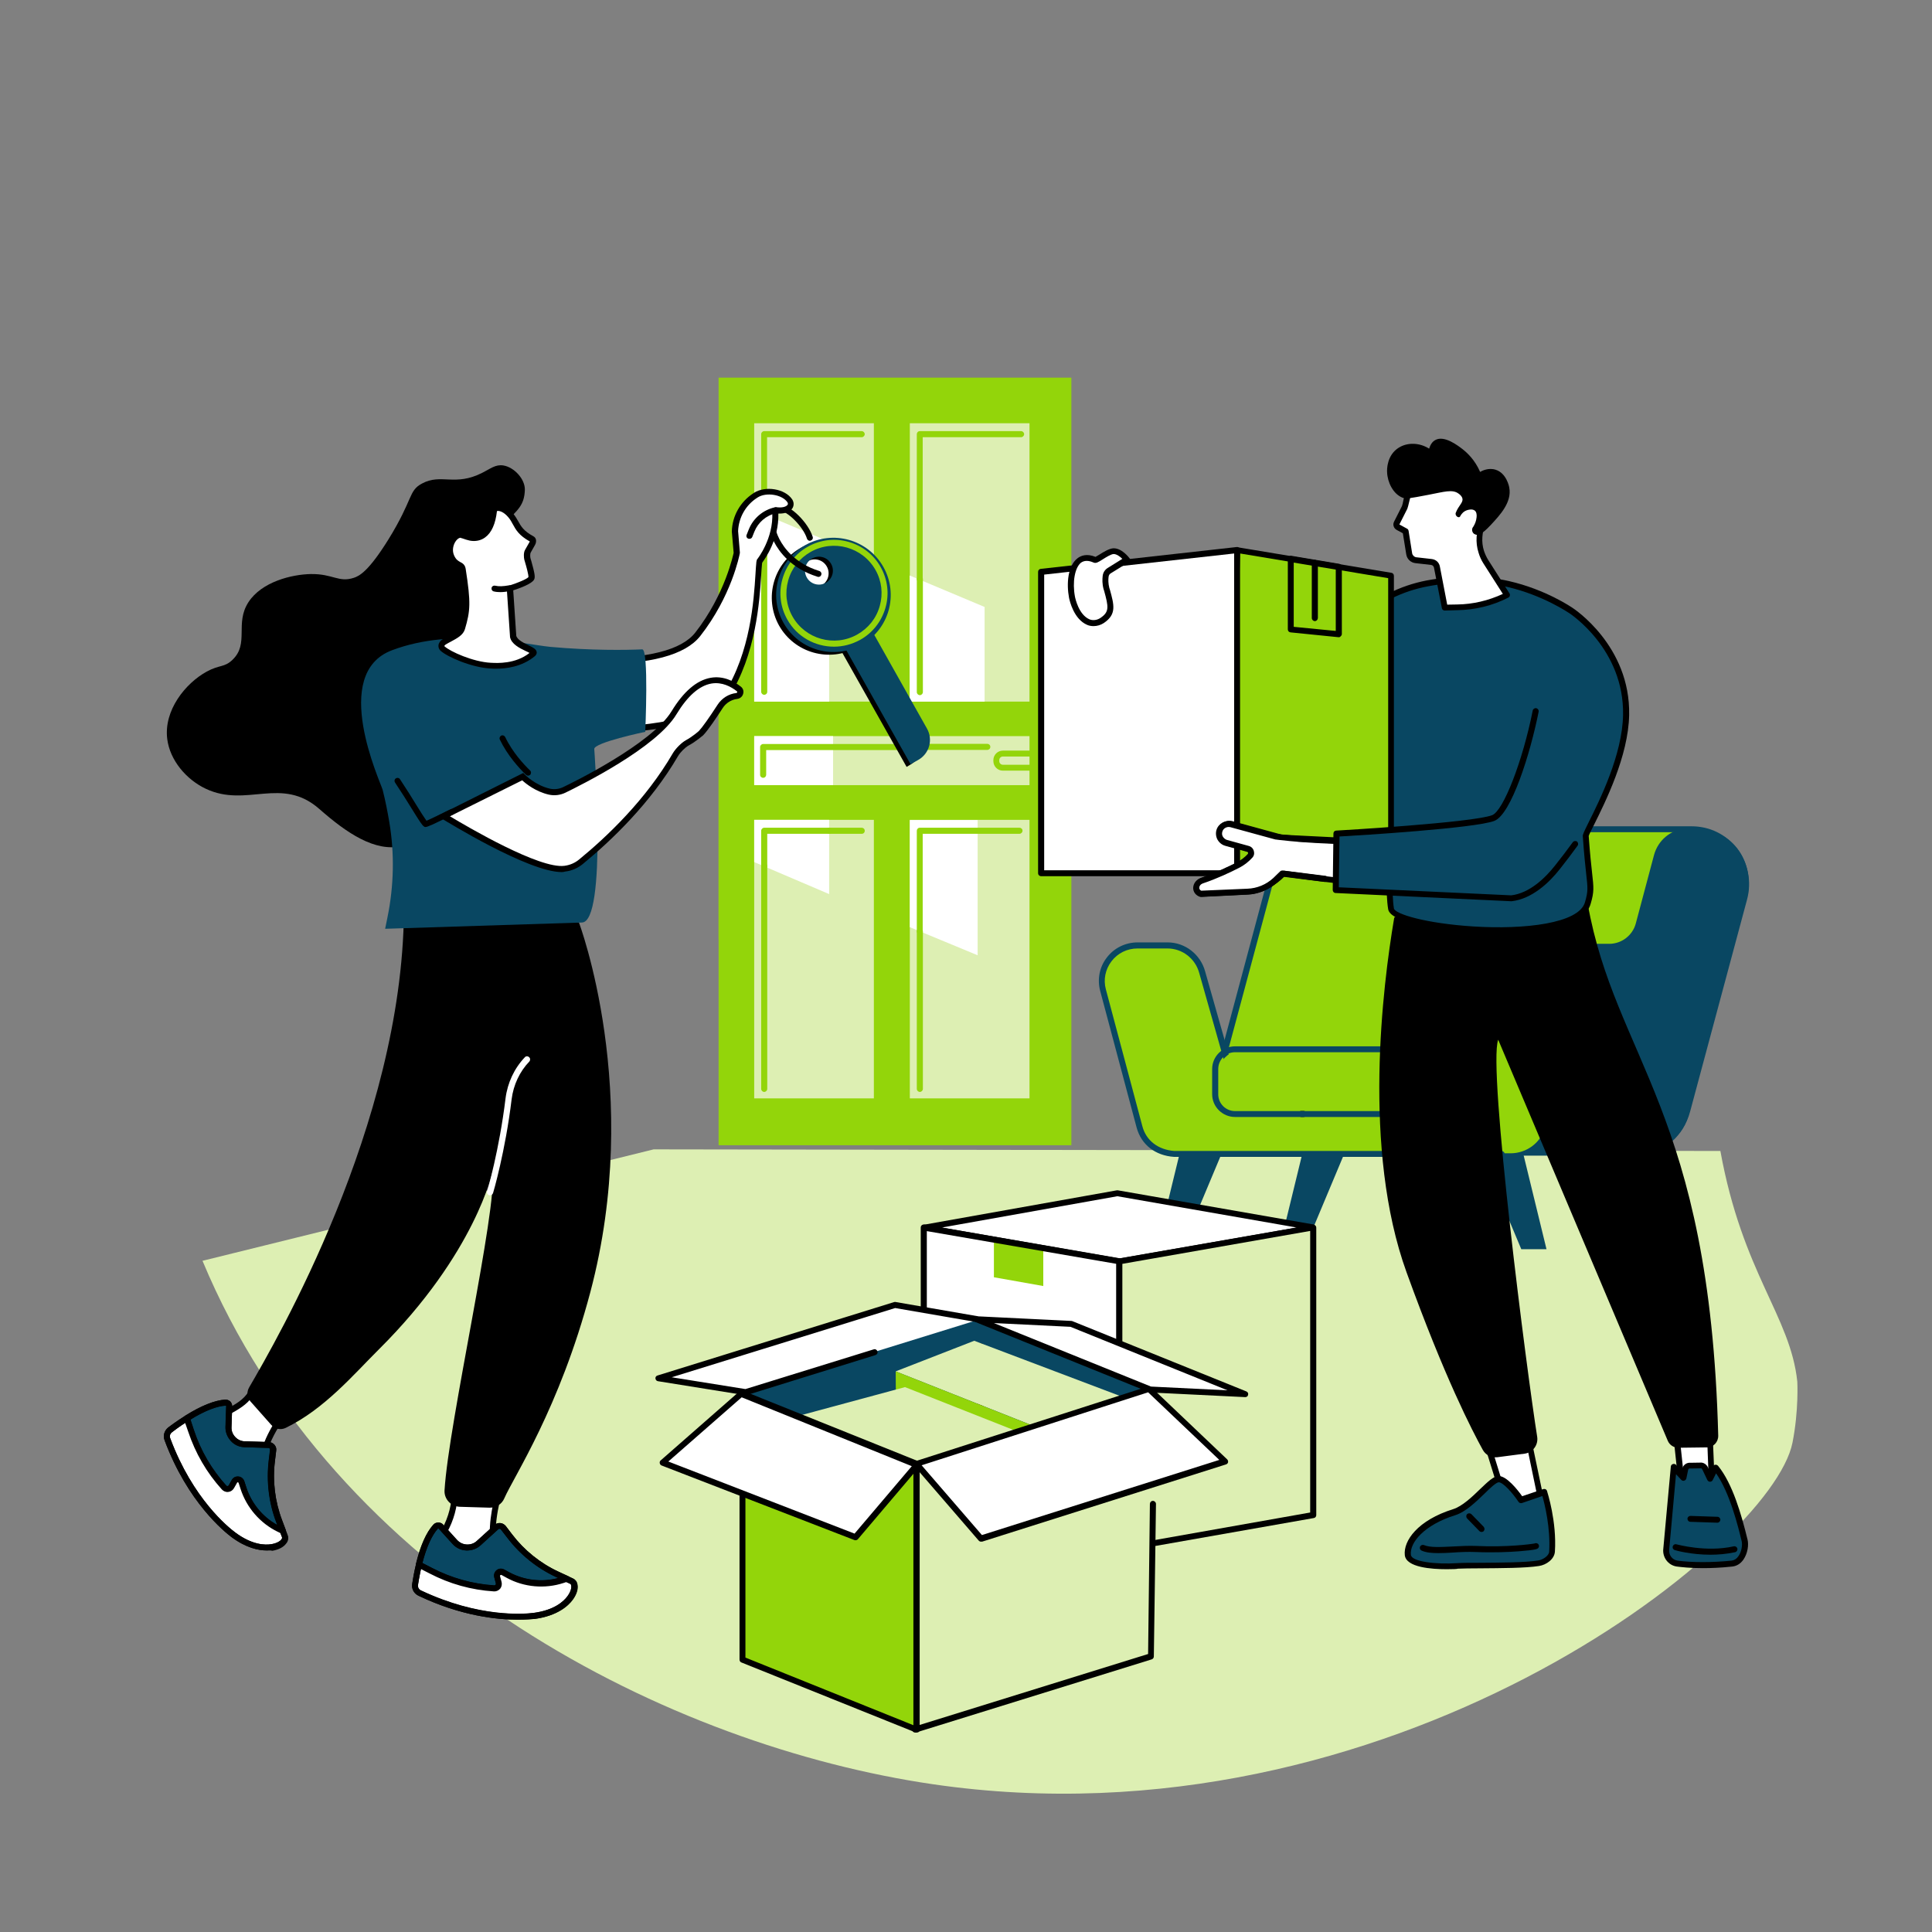 <?xml version="1.0" encoding="utf-8"?>
<!-- Generator: Adobe Illustrator 28.2.0, SVG Export Plug-In . SVG Version: 6.00 Build 0)  -->
<svg version="1.1" id="Layer_1" xmlns="http://www.w3.org/2000/svg" xmlns:xlink="http://www.w3.org/1999/xlink" x="0px" y="0px"
	 viewBox="0 0 1080 1080" style="enable-background:new 0 0 1080 1080;" xml:space="preserve">
<rect x="0" y="0" width="1080" height="1080" fill="#808080" stroke="none"/>
<style type="text/css">
	.st0{fill:#DDEFB3;}
	.st1{fill:#93D50A;}
	.st2{fill:#FFFFFF;}
	.st3{fill:#094762;}
</style>
<path class="st0" d="M113.2,704.8c74.2,178.1,262.5,271.3,408.3,292.6c254.8,37.2,468.8-132.1,480.5-190.9
	c3.6-18.1,2.7-34.2,2.7-34.2c-3.9-36.7-30.6-60.5-43-128.9l-596.3-0.9L113.2,704.8"/>
<path class="st1" d="M598.9,640.2H401.7V211.1h197.2V640.2"/>
<path class="st1" d="M463.5,525.2h-61.8V276.9l61.8,25.9V525.2"/>
<path class="st0" d="M488.5,392.2h-66.9V236.6h66.9V392.2"/>
<path class="st1" d="M427.2,388.4c-0.9,0-1.7-0.8-1.7-1.7V242.7c0-0.9,0.8-1.7,1.7-1.7h54.5c0.9,0,1.7,0.8,1.7,1.7
	c0,0.9-0.8,1.7-1.7,1.7h-52.9v142.4C428.9,387.7,428.1,388.4,427.2,388.4"/>
<path class="st2" d="M463.5,392.2h-41.9v-107l41.9,17.6V392.2"/>
<path class="st1" d="M427.2,388.4c-0.9,0-1.7-0.8-1.7-1.7v-93.7c0-0.9,0.8-1.7,1.7-1.7c0.9,0,1.7,0.8,1.7,1.7v93.7
	C428.9,387.7,428.1,388.4,427.2,388.4"/>
<path class="st0" d="M575.5,392.2h-66.9V236.6h66.9V392.2"/>
<path class="st2" d="M550.4,392.2h-41.9v-70.5l41.9,17.6V392.2"/>
<path class="st1" d="M514.2,325.4c-0.9,0-1.7-0.7-1.7-1.7v-81c0-0.9,0.7-1.7,1.7-1.7h56.6c0.9,0,1.7,0.8,1.7,1.7
	c0,0.9-0.8,1.7-1.7,1.7h-55v79.4C515.9,324.6,515.1,325.4,514.2,325.4"/>
<path class="st1" d="M514.2,388.6c-0.9,0-1.7-0.8-1.7-1.7v-63.2c0-0.9,0.7-1.7,1.7-1.7c0.9,0,1.7,0.8,1.7,1.7v63.2
	C515.9,387.8,515.1,388.6,514.2,388.6"/>
<path class="st0" d="M488.5,614h-66.9V458.3h66.9V614"/>
<path class="st2" d="M463.5,499.8l-41.9-17.9v-23.6h41.9V499.8"/>
<path class="st1" d="M481.7,466.1h-18.2c-0.9,0-1.7-0.8-1.7-1.7c0-0.9,0.7-1.7,1.7-1.7h18.2c0.9,0,1.7,0.7,1.7,1.7
	C483.4,465.4,482.7,466.1,481.7,466.1"/>
<path class="st1" d="M427.2,485.9c-0.9,0-1.7-0.8-1.7-1.7v-19.8c0-0.9,0.8-1.7,1.7-1.7h36.3c0.9,0,1.7,0.7,1.7,1.7
	c0,0.9-0.8,1.7-1.7,1.7h-34.6v18.1C428.9,485.2,428.1,485.9,427.2,485.9"/>
<path class="st1" d="M427.2,610.4c-0.9,0-1.7-0.8-1.7-1.7V484.2c0-0.9,0.8-1.7,1.7-1.7c0.9,0,1.7,0.7,1.7,1.7v124.5
	C428.9,609.6,428.1,610.4,427.2,610.4"/>
<path class="st0" d="M575.5,614h-66.9V458.3h66.9V614"/>
<path class="st2" d="M546.5,534l-37.9-15.7v-59.9h37.9V534"/>
<path class="st1" d="M514.2,522.3c-0.9,0-1.7-0.7-1.7-1.7v-56.2c0-0.9,0.7-1.7,1.7-1.7h55.7c0.9,0,1.7,0.7,1.7,1.7
	c0,0.9-0.8,1.7-1.7,1.7h-54.1v54.5C515.9,521.6,515.1,522.3,514.2,522.3"/>
<path class="st1" d="M514.2,610.4c-0.9,0-1.7-0.8-1.7-1.7v-88.1c0-0.9,0.7-1.7,1.7-1.7c0.9,0,1.7,0.8,1.7,1.7v88.1
	C515.9,609.6,515.1,610.4,514.2,610.4"/>
<path class="st0" d="M575.5,438.9H421.6v-27.4h153.9V438.9"/>
<path class="st1" d="M551.9,419.2h-39.1c-0.9,0-1.7-0.8-1.7-1.7c0-0.9,0.7-1.7,1.7-1.7h39.1c0.9,0,1.7,0.7,1.7,1.7
	C553.6,418.5,552.8,419.2,551.9,419.2"/>
<path class="st2" d="M465.7,438.9h-44.1v-27.4h44.1V438.9"/>
<path class="st1" d="M426.6,434.8c-0.9,0-1.7-0.7-1.7-1.7v-15.5c0-0.9,0.8-1.7,1.7-1.7h79.4c0.9,0,1.7,0.7,1.7,1.7
	c0,0.9-0.8,1.7-1.7,1.7h-77.7v13.8C428.3,434,427.6,434.8,426.6,434.8"/>
<path class="st0" d="M586.9,443.2L586.9,443.2c2,0,3.7-1.6,3.7-3.6v-28.8c0-2-1.6-3.6-3.6-3.6h0c-2,0-3.6,1.6-3.6,3.6v28.8
	C583.3,441.6,584.9,443.2,586.9,443.2"/>
<path class="st1" d="M560.6,422.9c-1.1,0-2,0.9-2,2v0.6c0,1.1,0.9,2,2,2h26.1c1.1,0,2-0.9,2-2v-0.6c0-1.1-0.9-2-2-2H560.6z
	 M586.7,430.8h-26.1c-2.9,0-5.3-2.4-5.3-5.3v-0.6c0-2.9,2.4-5.3,5.3-5.3h26.1c2.9,0,5.3,2.4,5.3,5.3v0.6
	C592,428.4,589.6,430.8,586.7,430.8"/>
<path class="st3" d="M850.4,698.3h14.1l-14.3-58.7h-24.4L850.4,698.3"/>
<path class="st3" d="M918.3,698.3h14.1l-14.3-58.7h-24.4L918.3,698.3"/>
<path class="st3" d="M729.1,698.3h-14.1l14.3-58.7h24.4L729.1,698.3"/>
<path class="st3" d="M660.5,698.3h-14.1l14.3-58.7h24.4L660.5,698.3"/>
<path class="st1" d="M710,643.9h203.2c14.1,0,26.4-9.5,30.1-23.1l31.8-118.4c5.2-19.7-9-39-29.4-39H741.8
	c-14.1,0-26.4,9.5-30.1,23.1L680,604.9C674.7,624.6,689.6,643.9,710,643.9"/>
<path class="st3" d="M913.2,645.6h-13.9c-0.9,0-1.7-0.7-1.7-1.7c0-0.9,0.8-1.7,1.7-1.7h13.9c13.3,0,25-9,28.4-21.8L973.4,502
	c2.4-9.1,0.6-18.4-5-25.7c-5.4-7.1-13.7-11.1-22.8-11.1H741.8c-13.3,0-25,9-28.4,21.8l-31.8,118.4c-2.4,8.8-0.5,18.1,5.1,25.4
	c5.6,7.3,14.1,11.5,23.4,11.5h46.1c0.9,0,1.7,0.8,1.7,1.7c0,0.9-0.7,1.7-1.7,1.7H710c-10.3,0-19.8-4.7-26-12.8
	c-6.2-8.1-8.3-18.4-5.7-28.3l31.7-118.4c3.8-14.3,16.8-24.3,31.7-24.3h203.9c10.1,0,19.3,4.5,25.4,12.4c6.2,8.1,8.3,18.6,5.6,28.6
	l-31.8,118.4C941.1,635.6,928.1,645.6,913.2,645.6"/>
<path class="st3" d="M808.1,620.7l21.7-78.1c2.3-8.8,10.3-15,19.4-15h50.4c6.9,0,13-4.7,14.8-11.3l10.2-38.3
	c2.2-8.2,9.2-14.1,17.5-14.8h4.3c21.5-0.4,33.5,17.2,30.8,35.6L963,551.9c-0.1,0.4-0.2,0.8-0.3,1.2l-19.1,71.3
	c-3.3,11.8-16.4,21.6-27.2,21.6h-89.1C814.3,645.9,804.7,633.4,808.1,620.7"/>
<path class="st1" d="M635.9,528.2h16.7c9.1,0,17,6.3,19.4,15.1l21.1,79.6h114.4l21.2-79.6c2.3-8.8,10.3-15.1,19.4-15.1h16.7
	c13.2,0,22.7,12.3,19.4,25l-20.4,76.7c-2.3,8.8-10.3,14.8-19.4,14.8H656.4c-9.8-0.7-17-6.1-19.4-14.9l-20.4-76.6
	C613.2,540.5,622.8,528.2,635.9,528.2"/>
<path class="st3" d="M839.4,646.7H656.4c0,0-0.1,0-0.1,0c-10.5-0.7-18.3-6.8-20.9-16.3l-20.4-76.5c-1.7-6.5-0.4-13.3,3.7-18.6
	c4.1-5.4,10.4-8.5,17.3-8.5h16.7c9.8,0,18.4,6.7,21,16.3l21.5,75.7h113.2l18.9-75.7c2.6-9.6,11.2-16.3,21-16.3h17.3
	c0.9,0,1.7,0.8,1.7,1.7c0,0.9-0.8,1.7-1.7,1.7h-17.3c-8.3,0-15.6,5.7-17.7,13.8l-19.2,76.9c-0.2,0.7-0.8,1.3-1.6,1.3H693.8
	c-0.7,0-1.4-0.5-1.6-1.2L670.4,544c-2.2-8.2-9.5-13.8-17.8-13.8h-16.7c-5.8,0-11.1,2.6-14.6,7.2c-3.4,4.5-4.6,10.2-3.1,15.7
	l20.4,76.5c2.1,8,8.8,13.1,17.8,13.8h183c0.9,0,1.7,0.7,1.7,1.7C841.1,646,840.4,646.7,839.4,646.7"/>
<path class="st3" d="M708.4,622.7h105.1c10,0,18.1-8.1,18.1-18.1v0c0-10-8.1-18.1-18.1-18.1H708.4c-10,0-18.1,8.1-18.1,18.1v0
	C690.3,614.6,698.4,622.7,708.4,622.7"/>
<path class="st1" d="M697.6,622.9h104.6c10.1,0,18.3-8.2,18.3-18.3v-0.4c0-10.1-8.2-18.3-18.3-18.3H697.6
	c-10.1,0-18.3,8.2-18.3,18.3v0.4C679.3,614.7,687.5,622.9,697.6,622.9"/>
<path d="M728.7,624.4h-1.3c-0.9,0-1.7-0.8-1.7-1.7c0-0.9,0.8-1.7,1.7-1.7h1.3c0.9,0,1.7,0.7,1.7,1.7
	C730.4,623.6,729.7,624.4,728.7,624.4"/>
<path class="st3" d="M690.4,588.2c-5.2,0-9.4,4.2-9.4,9.4v14.1c0,5.2,4.2,9.4,9.4,9.4h119.1c5.2,0,9.4-4.2,9.4-9.4v-14.1
	c0-5.2-4.2-9.4-9.4-9.4H690.4z M809.4,624.4H690.4c-7,0-12.8-5.7-12.8-12.7v-14.1c0-7,5.7-12.7,12.8-12.7h119.1
	c7,0,12.8,5.7,12.8,12.7v14.1C822.2,618.7,816.5,624.4,809.4,624.4"/>
<path class="st3" d="M843.1,326.6c20.6,4.7,35.2,14.9,35.2,14.9s31.6,20.1,30.8,58.4c-0.6,29.7-22.7,65.1-22.6,67.6
	c2,28.4,4.1,27.4,1.2,37.5c-7.1,24.5-108.3,14.4-110.1,3.2c-1.6-10.2-0.2-26.8-2.5-49.7c-2.1-20.3-6.2-45.6-6.2-45.6
	c-32.9,18.8-67,16.3-98.1-5.6c-36.6-25.9-64.4-83.5-64.4-83.5l20.2-11.7c0,0,43.6,50.1,80.2,54c21.8,2.3,40.7-10.4,51.7-20.2
	c11.1-9.9,24.6-16.7,39.2-19.5C810.7,323.8,826.6,322.8,843.1,326.6"/>
<path d="M768.9,411c0.2,0,0.5,0.1,0.7,0.2c0.5,0.2,0.8,0.7,0.9,1.2c0,0.3,4.2,25.7,6.2,45.7c1.3,12.4,1.4,23.1,1.6,31.7
	c0.1,7.5,0.2,13.4,0.9,18c0.5,3.1,17.7,8.4,44.5,10.1c28.6,1.8,58.9-1.7,62.3-13.5c1.8-6.2,1.6-7.8,0.7-15.8
	c-0.5-4.6-1.2-10.9-1.9-21.1c-0.1-1,0.5-2.2,3.3-7.9c6.1-12.2,18.8-37.7,19.2-59.9c0.7-36.9-29.7-56.7-30-56.9
	c-0.2-0.1-14.7-10.1-34.7-14.7c-13.9-3.2-28.9-3.3-44.6-0.3c-14,2.6-27.3,9.2-38.4,19.1c-12,10.7-31,22.9-53,20.6
	c-34.4-3.7-73.8-46.1-80.4-53.5l-17.7,10.2c4.5,8.9,30.5,58.3,63.2,81.5c31,21.9,64.3,23.8,96.3,5.5
	C768.3,411.1,768.6,411,768.9,411z M838,521.7c-4.8,0-9.7-0.2-14.4-0.5c-15.9-1-46.3-5-47.6-12.9c-0.8-4.8-0.9-10.8-1-18.4
	c-0.1-8.5-0.3-19.1-1.6-31.4c-1.7-16.4-4.8-36.4-5.8-43.2c-32.6,17.7-66.4,15.3-97.8-6.9c-36.6-25.8-64.7-83.6-65-84.1
	c-0.4-0.8-0.1-1.7,0.7-2.2l20.2-11.7c0.7-0.4,1.6-0.2,2.1,0.4c0.4,0.5,43.6,49.6,79.2,53.4c20.8,2.2,38.9-9.5,50.4-19.8
	c11.6-10.2,25.4-17.1,40-19.9c16.2-3,31.7-2.9,46,0.3c20.7,4.7,35.2,14.7,35.8,15.1c0.3,0.2,32.3,21,31.5,59.8
	c-0.4,22.9-13.4,48.8-19.6,61.3c-1.4,2.8-2.8,5.5-3,6.3c0.7,10,1.4,16.3,1.9,20.8c0.9,8.1,1.2,10.3-0.8,17.1
	C885.8,517.5,862.5,521.7,838,521.7"/>
<path class="st1" d="M686.6,488.1h91.1V321.8l-86.1-14.3L686.6,488.1"/>
<path d="M688.3,486.5H776V323.2l-82.8-13.8L688.3,486.5z M777.6,489.8h-91.1c-0.5,0-0.9-0.2-1.2-0.5c-0.3-0.3-0.5-0.8-0.5-1.2
	l5-180.6c0-0.5,0.2-0.9,0.6-1.2c0.4-0.3,0.9-0.4,1.3-0.4l86.1,14.3c0.8,0.1,1.4,0.8,1.4,1.7v166.3
	C779.3,489.1,778.6,489.8,777.6,489.8"/>
<path class="st2" d="M582,488.1h109.5V307.5L582,319.7V488.1"/>
<path d="M583.7,486.5h106.2V309.4l-106.2,11.8V486.5z M691.5,489.8H582c-0.9,0-1.7-0.7-1.7-1.7V319.7c0-0.9,0.6-1.6,1.5-1.7
	l109.5-12.2c0.5-0.1,0.9,0.1,1.3,0.4c0.3,0.3,0.6,0.8,0.6,1.2v180.6C693.2,489.1,692.5,489.8,691.5,489.8"/>
<path class="st1" d="M721.5,312.5l26.9,4.5v37.6l-26.9-2.7V312.5"/>
<path d="M723.2,350.4l23.5,2.3v-34.3l-23.5-3.9V350.4z M748.4,356.2c-0.1,0-0.1,0-0.2,0l-26.8-2.7c-0.9-0.1-1.5-0.8-1.5-1.7v-39.4
	c0-0.5,0.2-1,0.6-1.3c0.4-0.3,0.9-0.5,1.4-0.4l26.8,4.5c0.8,0.1,1.4,0.8,1.4,1.6v37.6c0,0.5-0.2,0.9-0.6,1.2
	C749.2,356.1,748.8,356.2,748.4,356.2"/>
<path d="M735,347.2c-0.9,0-1.7-0.8-1.7-1.7v-30.8c0-0.9,0.7-1.7,1.7-1.7c0.9,0,1.7,0.8,1.7,1.7v30.8
	C736.6,346.5,735.9,347.2,735,347.2"/>
<path class="st2" d="M753.4,493c9.2,1-0.8-22.8-0.8-22.8l-36.4-1.9l-27.5-7.6c-2.8-0.8-5.8,0.9-6.6,3.7c-0.8,2.9,0.8,5.9,3.7,6.7
	l12.3,3.4c1.7,0.5,2.3,2.6,1.1,3.9c-1.8,2-4,3.7-6.4,5c-4.4,2.3-12.2,6.1-20.3,8.8c-3.8,1.3-4.5,6.1-0.7,7.4l26.2-1.1
	c6.6-0.3,14.9-5.2,19.3-10.1C717.3,488.4,737.7,491.2,753.4,493"/>
<path d="M687.3,462.2c-1.6,0-3.1,1.1-3.6,2.7c-0.3,1-0.2,2,0.3,2.8c0.5,0.9,1.3,1.5,2.2,1.8l12.3,3.4c1.4,0.4,2.4,1.4,2.8,2.8
	c0.4,1.4,0.1,2.8-0.9,3.8c-2,2.2-4.3,4-6.9,5.4c-5,2.6-12.6,6.2-20.6,8.9c-1.5,0.5-2.1,1.6-2.1,2.5c0,0.7,0.4,1.3,1.1,1.6l25.8-1.1
	c6.2-0.3,14.2-5.1,18.2-9.6c0.4-0.4,0.9-0.6,1.5-0.5c0.2,0,20.5,2.8,36.1,4.6c1,0.1,1.3-0.2,1.4-0.4c1.9-2.5-0.8-12.3-3.5-19.1
	l-35.3-1.8c-0.1,0-0.2,0-0.4-0.1l-27.6-7.6C688,462.2,687.6,462.2,687.3,462.2z M671.8,501.3c-0.2,0-0.4,0-0.5-0.1
	c-2.3-0.8-3.7-2.7-3.7-4.9c0-2.5,1.8-4.8,4.4-5.7c8.2-2.8,16.1-6.7,20.1-8.7c2.2-1.2,4.3-2.7,6-4.6c0.2-0.3,0.2-0.5,0.2-0.7
	c0-0.1-0.2-0.4-0.5-0.5l-12.3-3.4c-1.8-0.5-3.4-1.7-4.3-3.4c-0.9-1.7-1.1-3.6-0.6-5.4c1.1-3.7,4.9-5.8,8.6-4.8l27.4,7.5l36.2,1.8
	c0.6,0,1.2,0.4,1.5,1c1.2,3,7.3,18.3,3.5,23.4c-0.7,0.9-2.1,2-4.5,1.7c-13.8-1.6-31.2-3.9-35.3-4.5c-4.6,4.7-12.8,9.7-19.9,10
	L671.8,501.3C671.9,501.3,671.8,501.3,671.8,501.3"/>
<path class="st3" d="M863.2,344.2c0,0,22.5,9.5,34.3,48.2c6.6,21.4,5.3,51.8-26.9,92.3c-6.5,8.1-15.5,16.2-25.8,17.3l-98.2-4.6
	l0.4-31.6c0,0,76.1-4.4,87.6-8.7c10.1-3.8,24.8-53.7,26.3-78.2L863.2,344.2"/>
<path d="M844.8,503.8C844.8,503.8,844.8,503.8,844.8,503.8l-98.2-4.6c-0.9,0-1.6-0.8-1.6-1.7l0.4-31.6c0-0.9,0.7-1.6,1.6-1.6
	c0.8,0,76-4.4,87.1-8.6c6.3-2.4,17.1-30.3,22.7-58.5c0.2-0.9,1.1-1.5,2-1.3c0.9,0.2,1.5,1.1,1.3,2c-4.6,23.2-15.3,57.4-24.8,61
	c-10.8,4.1-75.3,8.1-86.5,8.7l-0.4,28.4l96.4,4.5c10.2-1.2,19-9.7,24.5-16.7c3.4-4.3,6.8-8.7,9.9-13c0.5-0.7,1.6-0.9,2.3-0.4
	c0.7,0.5,0.9,1.6,0.4,2.3c-3.2,4.4-6.5,8.8-10,13.2c-5.9,7.5-15.5,16.6-26.9,17.9C844.9,503.8,844.9,503.8,844.8,503.8"/>
<path class="st2" d="M599.3,333.9c0.6,3.2,3,11.3,9.1,13.9c2.6,1.1,5.5,0.6,7.8-0.9c6.5-4.4,5-8.8,2.4-17.9
	c-0.7-2.6-0.7-4.7-0.5-6.7c0.1-1.3,0.9-2.5,2-3.2l9.9-6.2c0,0-3.7-4.9-7.5-4.7c-3.4,0.2-9.2,5.3-10.2,4.9
	C601.2,307.9,596.9,321.2,599.3,333.9"/>
<path d="M600.9,333.5c0.2,1,2.1,10.1,8.1,12.7c1.9,0.8,4.3,0.5,6.2-0.8c5-3.4,4.5-6.1,2-15.2l-0.3-0.9c-0.8-3-0.7-5.4-0.5-7.3
	c0.2-1.9,1.2-3.5,2.8-4.5l8.2-5.1c-1.3-1.3-3.2-2.7-4.9-2.7c-1.5,0.1-4.2,1.8-6.1,3c-2.5,1.6-3.7,2.3-5,1.8
	c-2.9-1.3-5.3-1.3-7.2,0.1C600.8,317.5,599.4,325.4,600.9,333.5z M611.3,350c-1.2,0-2.5-0.2-3.6-0.7c-7.4-3.2-9.7-13.2-10.1-15.1
	c-1.5-8-0.7-17.9,4.7-22.1c1.9-1.5,5.2-2.8,10.1-0.8c0.5-0.3,1.5-0.9,2.2-1.3c2.4-1.5,5.3-3.3,7.7-3.5c4.6-0.2,8.5,4.8,9,5.4
	l1.1,1.5l-11.5,7.1c-0.7,0.4-1.1,1.1-1.2,2c-0.2,1.6-0.2,3.6,0.4,6.1l0.3,0.9c2.4,8.7,3.9,13.9-3.4,18.8
	C615.3,349.4,613.3,350,611.3,350"/>
<path class="st2" d="M854.3,803.7l7.2,34.5l-18.7,5.3L832.3,810L854.3,803.7"/>
<path d="M834.4,811.1l9.4,30.4l15.7-4.5l-6.5-31.3L834.4,811.1z M842.7,845.3c-0.7,0-1.4-0.5-1.6-1.2l-10.4-33.6
	c-0.1-0.4-0.1-0.9,0.1-1.3c0.2-0.4,0.6-0.7,1-0.8l21.9-6.2c0.4-0.1,0.9-0.1,1.3,0.2c0.4,0.2,0.7,0.6,0.8,1.1l7.2,34.5
	c0.2,0.9-0.3,1.7-1.2,1.9l-18.7,5.3C843,845.3,842.9,845.3,842.7,845.3"/>
<path class="st3" d="M867.6,867.4c-0.2,3.3-4.3,6-7.5,6.5c-11.4,1.7-38.1,1-45.3,1.5c-9.4,0.7-27.1-0.1-27.8-6.1
	c-0.8-7.4,7.1-18.1,25.9-24c9.8-3,20.1-18.1,24.7-18.4c4.6-0.3,12.7,11.6,12.7,11.6l13-4.5C863.3,834.1,868.7,850.5,867.6,867.4"/>
<path d="M837.8,828.6C837.8,828.6,837.8,828.6,837.8,828.6c-1.5,0.1-5,3.4-8,6.4c-4.7,4.5-10.5,10.2-16.3,12
	c-17.3,5.4-25.6,15.3-24.8,22.2c0.4,3.8,14,5.4,26,4.6c2.6-0.2,7.5-0.2,13.2-0.2c10.4-0.1,24.7-0.1,32-1.3c2.7-0.4,6-2.7,6.1-4.9
	c0.8-13.3-2.5-26.6-3.8-31.1l-11.4,3.9c-0.7,0.2-1.5,0-1.9-0.6C845.3,834.2,840.1,828.6,837.8,828.6z M808.7,877.2
	c-8.5,0-22.6-1-23.4-7.8c-0.9-8.1,7.2-19.6,27.1-25.8c5-1.6,10.6-6.9,15-11.2c4.3-4.1,7.4-7.1,10.1-7.3c4.6-0.3,11,7.9,13.4,11.3
	l11.8-4c0.4-0.1,0.9-0.1,1.3,0.1c0.4,0.2,0.7,0.6,0.8,1c0.2,0.7,5.5,17,4.4,33.9c-0.3,4.2-4.8,7.4-8.9,8c-7.6,1.2-21.4,1.2-32.5,1.3
	c-5.6,0-10.5,0.1-12.9,0.2C814.6,877.1,812.1,877.2,808.7,877.2"/>
<path d="M804,868.2c-3.7,0-6.9-0.3-9.3-1.4c-0.9-0.4-1.2-1.3-0.9-2.2c0.4-0.8,1.3-1.2,2.2-0.9c3.4,1.5,9.5,1.1,16,0.8
	c4.3-0.2,8.8-0.5,13.3-0.3c17,0.8,30.7-1,32.6-1.4c0.8-0.4,1.8-0.1,2.2,0.7c0.3,0.5,0.3,1.2-0.1,1.7c-0.4,0.6-0.7,1.2-11.1,2
	c-5.4,0.4-13.9,0.8-23.8,0.4c-4.3-0.2-8.7,0-13,0.3C809.2,868.1,806.5,868.2,804,868.2"/>
<path d="M828.2,856.4c-0.4,0-0.9-0.2-1.2-0.5l-6.9-7.1c-0.6-0.7-0.6-1.7,0-2.4c0.7-0.6,1.7-0.6,2.4,0l6.9,7.1c0.6,0.7,0.6,1.7,0,2.4
	C829.1,856.2,828.6,856.4,828.2,856.4"/>
<path class="st2" d="M955.9,802.1l1,24.1l-16.7,4.1l-3-28L955.9,802.1"/>
<path d="M939,803.9l2.6,24.3l13.5-3.3l-0.8-21.1L939,803.9z M940.1,831.9c-0.3,0-0.7-0.1-1-0.3c-0.4-0.3-0.7-0.7-0.7-1.2l-3-28
	c0-0.5,0.1-0.9,0.4-1.3c0.3-0.3,0.8-0.6,1.2-0.6l18.7-0.2c0,0,0,0,0,0c0.9,0,1.6,0.7,1.7,1.6l1,24.1c0,0.8-0.5,1.5-1.3,1.7
	l-16.7,4.1C940.4,831.9,940.2,831.9,940.1,831.9"/>
<path class="st3" d="M937.5,874c6.7,1,17.6,1.4,30.6,0c5.8-0.6,8.1-8.7,7.1-12.9c-2.8-11.6-7.8-30.4-16.2-40.7l-3.1,6.3l-2.9-6.1
	c-0.4-0.7-1.1-1.2-1.9-1.3l-6.3,0.1c-1.3-0.2-2.5,0.7-2.8,2l-1,4.8l-5.4-6.2l-4.2,45.9C930.9,869.9,933.6,873.5,937.5,874"/>
<path d="M936.9,824.1l-3.8,42c-0.4,3.1,1.7,5.9,4.7,6.3c8,1.1,19.3,1.1,30.2,0c1.5-0.2,2.8-1,3.8-2.5c1.8-2.5,2.3-6.3,1.8-8.4
	c-2-8.3-6.6-26.9-14.3-37.9l-1.9,3.8c-0.3,0.6-0.9,0.9-1.5,0.9c0,0,0,0,0,0c-0.6,0-1.2-0.4-1.5-1l-2.9-6.1c-0.1-0.1-0.3-0.3-0.5-0.4
	l-6.1,0.1c-0.1,0-0.2,0-0.2,0c-0.5-0.1-0.9,0.2-1,0.7l-1,4.8c-0.1,0.6-0.6,1.1-1.2,1.3c-0.6,0.2-1.3,0-1.7-0.5L936.9,824.1z
	 M951.8,876.6c-7.1,0-12.1-0.6-14.5-0.9c-4.8-0.7-8.1-5.2-7.5-10l4.2-45.9c0.1-0.7,0.5-1.2,1.2-1.4c0.6-0.2,1.3,0,1.8,0.5l3.1,3.7
	l0.3-1.5c0.4-2.1,2.4-3.6,4.5-3.4l6.2-0.1c0.1,0,0.2,0,0.2,0c1.3,0.2,2.5,1,3.2,2.2l1.5,3.1l1.6-3.2c0.2-0.5,0.7-0.9,1.3-0.9
	c0.6-0.1,1.1,0.2,1.5,0.6c8.1,9.9,13.1,27.3,16.5,41.3c0.7,2.9,0.1,7.6-2.3,11.1c-1.6,2.3-3.7,3.6-6.2,3.9
	C962,876.4,956.5,876.6,951.8,876.6"/>
<path d="M956.2,869.1c-10.9,0-19.5-2.4-20-2.6c-0.9-0.3-1.4-1.2-1.1-2.1c0.3-0.9,1.2-1.4,2.1-1.1c0.2,0,16.5,4.6,32,1.1
	c0.9-0.2,1.8,0.4,2,1.3c0.2,0.9-0.4,1.8-1.3,2C965.2,868.7,960.5,869.1,956.2,869.1"/>
<path d="M960,851.2C960,851.2,960,851.2,960,851.2l-15.1-0.5c-0.9,0-1.6-0.8-1.6-1.7c0-0.9,0.8-1.6,1.7-1.6l15.1,0.5
	c0.9,0,1.6,0.8,1.6,1.7C961.6,850.5,960.9,851.2,960,851.2"/>
<path d="M779.3,513.5c-6.3,37.3-17.9,129.1,7,197.8c21.4,59.1,36.7,88.5,42.6,99.2c1.6,2.9,4.8,4.5,8.1,4.1l15.3-2
	c4.5-0.6,7.7-4.8,7-9.4c-5.6-35.1-27.7-206.2-21.8-222l94.8,224.2c1,2.4,3.4,3.9,5.9,3.9l16-0.2c3.6,0,6.4-3,6.3-6.6
	c-4.7-181.5-57.6-210.7-73-297.5c0-0.2-5.1,5.9-5.3,6c-15.5,9-23.2,8.3-47,9.6c-25.7,1.4-49.6-8.4-55.2-8.1
	C779.6,512.5,779.4,513,779.3,513.5"/>
<path class="st2" d="M807.6,339.6l-4.4-22.6c-0.3-1.5-1.6-2.7-3.1-2.8l-8.8-1c-1.9-0.2-3.4-1.7-3.7-3.5l-2-12.6c0,0,0,0,0-0.1
	l-4.2-2.3c-0.8-0.5-1.2-1.5-0.7-2.3l4.4-8.7c0.9-1.7,2-11.2,3.9-11.1c0,0,31.7-11.1,41,2.1c2.5,3.5,2.7,8.1,1.1,12.1l-2.1,5.1
	c-2.2,5.2-2.7,11.2-1,16.6c0.6,1.9,1.5,3.8,2.5,5.6l11.9,18.7c-8.7,4.4-18.2,6.7-27.9,6.9L807.6,339.6"/>
<path d="M789.6,274.1c-0.6,1-1.4,4.5-1.8,6.2c-0.5,2.1-0.8,3.3-1.1,4.1l-4.4,8.7c0,0,0,0.1,0,0.1l4.2,2.3c0.5,0.2,0.8,0.7,0.9,1.2
	l2,12.6c0.2,1.1,1.1,2,2.2,2.2l8.8,1c2.3,0.3,4.1,1.9,4.5,4.2l4.1,21.3l5.6-0.1c8.8-0.1,17.5-2.2,25.5-5.9l-10.9-17.1
	c-1.2-1.9-2.1-3.9-2.7-6c-1.8-5.6-1.4-11.9,1.1-17.7l2.1-5.1c1.5-3.6,1.2-7.6-0.9-10.5C820.2,263.5,789.9,274,789.6,274.1
	C789.6,274.1,789.6,274.1,789.6,274.1z M807.6,341.3c-0.8,0-1.5-0.6-1.6-1.4l-4.4-22.6c-0.2-0.8-0.8-1.4-1.6-1.5l-8.8-1
	c-2.6-0.3-4.7-2.3-5.1-4.9l-1.9-11.8l-3.5-1.9c-1.6-0.9-2.3-2.9-1.4-4.6l4.4-8.7c0.2-0.4,0.6-2.1,0.8-3.3c1.1-4.7,1.9-8.5,4.2-8.8
	c3.2-1.1,33.1-10.8,42.7,2.8c2.7,3.9,3.2,9.1,1.2,13.7l-2.1,5.1c-2.1,5.1-2.5,10.6-1,15.4c0.6,1.8,1.4,3.6,2.4,5.2l11.9,18.7
	c0.3,0.4,0.3,0.9,0.2,1.3c-0.1,0.5-0.4,0.8-0.9,1.1c-8.8,4.5-18.7,6.9-28.6,7L807.6,341.3C807.7,341.3,807.7,341.3,807.6,341.3"/>
<path d="M813.8,286.6c1.6-4.1,4.2-5.6,3.7-7.9c-0.3-1.4-1.5-2.3-2.2-2.8c-3.4-2.5-7.9-1-16.8,0.7c-11.1,2.1-12.4,2.4-14.5,1.6
	c-5.3-2.1-8.4-8.7-8.6-14.2c-0.1-1.5-0.2-9.6,6.6-13.8c4.9-3,11.5-2.8,16.9,0.6c0.5-1.6,1.4-3.8,3.6-4.9c5-2.6,12.5,3.2,15.1,5.2
	c2.4,1.9,6.8,5.8,9.8,12.7c1-0.6,4.7-2.5,8.7-1.2c6,1.9,7.5,9.3,7.6,10c1.5,8.2-5.2,15.3-10.2,20.7c-2.8,3-4.2,4.1-5.9,5.2
	c-1,0.6-2.2,0.7-3.2,0.1c0,0,0,0-0.1,0c-1.3-0.7-1.8-2.5-1-3.8l0.3-0.4c1-1.6,1.6-3.3,1.8-5.1c0.2-1.5,0-3-0.9-3.8
	c-1.5-1.3-4.1-0.4-4.4-0.3c-1.9,0.6-3.1,2-3.8,3.3C815.7,290.1,813.1,288.4,813.8,286.6"/>
<path class="st2" d="M725.8,468.8l-7.7-0.4l-9.1-1.9l-20.9-5.7c-2.8-0.8-5.8,0.9-6.6,3.7c-0.8,2.9,0.8,5.9,3.7,6.7l12.3,3.4
	c1.7,0.5,2.3,2.6,1.1,3.9c-1.8,2-4,3.7-6.4,5c-4.4,2.3-12.2,6.1-20.3,8.8c-3.8,1.3-4.5,6.1-0.7,7.4l26.2-1.1
	c5.2-0.2,10.1-2.1,14.1-5.2C721.1,485.9,725.8,468.8,725.8,468.8"/>
<path d="M671.2,501.4c-0.2,0-0.4,0-0.5-0.1c-2.3-0.8-3.7-2.7-3.7-4.9c0-2.5,1.8-4.8,4.4-5.7c8.2-2.8,16.1-6.7,20.1-8.7
	c2.2-1.2,4.3-2.7,6-4.6c0.2-0.3,0.2-0.5,0.2-0.7c0-0.1-0.2-0.4-0.5-0.5l-12.3-3.4c-1.8-0.5-3.3-1.7-4.3-3.4
	c-0.9-1.7-1.1-3.6-0.6-5.4c1.1-3.7,5-5.8,8.6-4.8l25.1,6.9c1.1,0.2,11.8,1.6,31.8,2.3c0.9,0,1.6,0.8,1.6,1.7c0,0.9-0.8,1.6-1.7,1.6
	c-21.2-0.8-32.1-2.4-32.2-2.4c-0.1,0-0.1,0-0.2,0l-25.2-6.9c-1.9-0.5-4,0.6-4.5,2.5c-0.3,1-0.2,2,0.3,2.8s1.3,1.5,2.2,1.8l12.3,3.4
	c1.4,0.4,2.4,1.4,2.8,2.8c0.4,1.4,0.1,2.8-0.9,3.8c-2,2.2-4.3,4-6.9,5.4c-5,2.6-12.6,6.2-20.6,8.9c-1.5,0.5-2.1,1.6-2.1,2.5
	c0,0.7,0.4,1.3,1.1,1.6l25.8-1.1c5.4-0.2,10.5-2.3,14.5-6l3.8-3.7c0.4-0.4,0.9-0.5,1.4-0.5l23.9,3c0.9,0.1,1.6,1,1.4,1.9
	c-0.1,0.9-0.9,1.6-1.9,1.5l-23.1-2.9l-3.2,3.1c-4.6,4.2-10.5,6.6-16.7,6.9L671.2,501.4C671.3,501.4,671.2,501.4,671.2,501.4"/>
<path class="st2" d="M516.9,686.2l108.9,19l107.7-18.8c0.2,0,0.2-0.4,0-0.4l-108.9-19L516.9,686.2"/>
<path d="M526.5,686.2l99.3,17.3l99.1-17.3l-100.3-17.5L526.5,686.2z M625.8,706.9c-0.1,0-0.2,0-0.3,0l-108.9-19
	c-0.8-0.1-1.4-0.8-1.4-1.6c0-0.8,0.6-1.5,1.4-1.7l107.7-19.2c0.2,0,0.4,0,0.6,0l108.9,19c0.9,0.2,1.6,0.9,1.6,1.8
	c0,0.9-0.7,1.7-1.6,1.8L626,706.9C626,706.9,625.9,706.9,625.8,706.9"/>
<path class="st2" d="M625.7,866.1v-161l-109.3-18.9v160.6L625.7,866.1"/>
<path class="st1" d="M583.2,718.9v-20.8l-27.6-4.8V714L583.2,718.9"/>
<path d="M518.1,845.4l106,18.7V706.5l-106-18.3V845.4z M625.7,867.8c-0.1,0-0.2,0-0.3,0l-109.3-19.3c-0.8-0.1-1.4-0.8-1.4-1.6V686.2
	c0-0.5,0.2-1,0.6-1.3c0.4-0.3,0.9-0.5,1.4-0.4L626,703.4c0.8,0.1,1.4,0.8,1.4,1.6v161c0,0.5-0.2,1-0.6,1.3
	C626.5,867.6,626.1,867.8,625.7,867.8"/>
<path class="st0" d="M625.7,866.1v-161l108.4-18.9v160.7L625.7,866.1"/>
<path d="M627.4,706.5v157.6l105-18.6V688.1L627.4,706.5z M625.7,867.8c-0.4,0-0.8-0.1-1.1-0.4c-0.4-0.3-0.6-0.8-0.6-1.3v-161
	c0-0.8,0.6-1.5,1.4-1.6l108.4-18.9c0.5-0.1,1,0,1.4,0.4c0.4,0.3,0.6,0.8,0.6,1.3v160.7c0,0.8-0.6,1.5-1.4,1.6L626,867.7
	C625.9,867.8,625.8,867.8,625.7,867.8"/>
<path class="st2" d="M278.5,836.4c0,0-6.4,22.5-0.3,33.3l1.7,4.4l-37.1-9.6l2.7-3.7c4.7-6.6,7.7-14.1,8.6-21.9L278.5,836.4"/>
<path d="M245.5,863.5l31.6,8.2l-0.5-1.3c-5.2-9.2-1.9-25.9-0.4-32.1l-20.8,2.1c-1.1,7.6-4.1,14.9-8.7,21.3L245.5,863.5z
	 M282.5,876.5l-42.6-11l4.1-5.7c4.5-6.4,7.4-13.7,8.3-21.1l0.2-1.3l28.2-2.9l-0.7,2.4c-0.1,0.2-6.2,22-0.5,32l0.1,0.2L282.5,876.5"
	/>
<path class="st3" d="M234.5,874.8l6.3,3.3c11,5.7,23,9.1,35.4,9.9c1.7,0.1,3.1-1.5,2.6-3.2l-0.9-3.4c-0.5-1.8,1.5-3.4,3.1-2.5
	l3.1,1.7c9.3,5,20.3,5.9,30.3,2.6l1.9-0.6l0.2-0.1l-5.2-2.4c-10.5-4.9-19.6-12.3-26.6-21.5l-3.5-4.6c-0.9-1.2-2.8-1.4-3.9-0.4
	l-9.8,8.9c-3.8,3.5-9.8,3.2-13.3-0.6l-7.8-8.6c-0.8-0.9-2.2-0.9-3,0c-4.5,5-7.5,13.6-9.3,21.1L234.5,874.8"/>
<path d="M236.1,873.7l5.5,2.8c10.8,5.6,22.5,8.9,34.7,9.7c0.4,0,0.6-0.2,0.7-0.3c0.1-0.1,0.3-0.4,0.2-0.8l-0.9-3.4
	c-0.4-1.5,0.1-3,1.3-4c1.2-1,2.8-1.1,4.2-0.4l3.1,1.7c8.3,4.4,18.1,5.5,27.1,3.1l-1.3-0.6c-10.7-5-20.1-12.6-27.2-22L280,855
	c-0.2-0.3-0.5-0.4-0.7-0.4c-0.2,0-0.5,0-0.8,0.3l-9.8,8.9c-2.2,2-5,3-8,2.9c-3-0.1-5.7-1.4-7.7-3.6l-7.8-8.6
	c-0.1-0.1-0.1-0.1-0.2-0.1c-0.1,0-0.2,0-0.3,0.1C241.4,858.3,238.4,864.9,236.1,873.7z M276.4,889.6c-0.1,0-0.2,0-0.3,0
	c-12.7-0.8-24.8-4.2-36.1-10.1l-6.3-3.3c-0.2-0.1-0.3-0.2-0.4-0.3c-0.6-0.4-1-1.1-0.8-1.8c2.5-10.1,5.7-17.4,9.7-21.8
	c0.7-0.8,1.7-1.2,2.8-1.2c0,0,0,0,0,0c1,0,2,0.4,2.7,1.2l7.8,8.6c1.4,1.5,3.3,2.4,5.4,2.5c2.1,0.1,4.1-0.6,5.6-2l9.8-8.9
	c0.9-0.8,2.1-1.2,3.3-1.1c1.2,0.1,2.3,0.7,3.1,1.7l3.5,4.6c6.8,8.9,15.8,16.2,26,20.9l5.2,2.4c0.5,0.2,0.9,0.8,1,1.4
	s-0.2,1.2-0.7,1.5l-0.2,0.1c-0.1,0.1-0.3,0.2-0.4,0.2l-1.9,0.6c-10.4,3.4-22,2.4-31.6-2.8l-3.1-1.7c-0.2-0.1-0.4,0-0.6,0.1
	c-0.1,0.1-0.2,0.3-0.2,0.5l0.9,3.4c0.3,1.3,0,2.7-0.8,3.7C278.8,889.1,277.6,889.6,276.4,889.6"/>
<path class="st2" d="M234.5,874.8l6.3,3.3c11,5.7,23,9.1,35.4,9.9c1.7,0.1,3.1-1.5,2.6-3.2l-0.9-3.4c-0.5-1.8,1.5-3.4,3.1-2.5
	l3.1,1.7c9.3,5,20.3,5.9,30.3,2.6l1.9-0.6l0.2-0.1l2.9,1.4c0.8,0.4,1.3,1.1,1.4,1.9l0.1,0.4c0.8,4.7-5.4,14.8-22.6,17.1
	c-10.6,1.4-35.2,0.9-63.9-12.7c-1.8-0.9-2.9-2.8-2.6-4.8c0.4-2.7,1.1-6.8,2.2-11.3L234.5,874.8"/>
<path d="M235.3,877.1c-0.8,3.6-1.3,6.8-1.7,9c-0.2,1.2,0.5,2.5,1.6,3c32.7,15.5,58.1,13.2,62.9,12.6c11.7-1.5,17-6.5,19.1-9.4
	c1.8-2.5,2.3-4.6,2.1-5.8l-0.1-0.4c0-0.3-0.2-0.5-0.5-0.7l-2.2-1l-1.5,0.5c-10.4,3.4-22,2.4-31.6-2.8l-3.1-1.7
	c-0.2-0.1-0.4,0-0.6,0.1c-0.1,0.1-0.2,0.3-0.2,0.5l0.9,3.4c0.3,1.3,0,2.7-0.8,3.7c-0.9,1-2.2,1.6-3.5,1.5
	c-12.7-0.8-24.8-4.2-36.1-10.1L235.3,877.1z M289.4,905.4c-11.4,0-31.6-2-55.5-13.4c-2.5-1.2-3.9-3.8-3.5-6.5
	c0.4-2.7,1.1-6.8,2.2-11.4l2,0.5l0.7-1.3l6.3,3.3c10.8,5.6,22.5,8.9,34.7,9.7c0.4,0,0.6-0.2,0.7-0.3c0.1-0.1,0.3-0.4,0.2-0.8
	l-0.9-3.4c-0.4-1.5,0.1-3,1.3-4c1.2-1,2.8-1.1,4.2-0.4l3.1,1.7c8.9,4.7,19.5,5.7,29,2.5l1.7-0.5l0.8-0.5l3.8,1.8
	c1.3,0.6,2.2,1.8,2.4,3.2l0.1,0.4c0.4,2.4-0.6,5.5-2.7,8.3c-2.4,3.3-8.5,9-21.3,10.7C297.2,905.1,294,905.4,289.4,905.4"/>
<path d="M245.1,854.4c-0.1,0-0.2,0-0.3,0.1c-7,7.7-10.1,24.6-11.1,31.5c-0.2,1.2,0.5,2.5,1.6,3c32.7,15.5,58.1,13.2,62.9,12.6
	c11.7-1.5,17-6.5,19.1-9.4c1.8-2.5,2.3-4.6,2.1-5.8l-0.1-0.4c0-0.3-0.2-0.5-0.5-0.7l-8.1-3.8c-10.7-5-20.1-12.6-27.2-22L280,855
	c-0.2-0.3-0.5-0.4-0.7-0.4c-0.2,0-0.5,0-0.8,0.3l-9.8,8.9c-2.2,2-5,3-8,2.9c-3-0.1-5.7-1.4-7.7-3.6l-7.8-8.6
	C245.2,854.4,245.2,854.4,245.1,854.4z M289.4,905.4c-11.4,0-31.6-2-55.5-13.4c-2.5-1.2-3.9-3.8-3.5-6.5c1.1-7.2,4.3-24.8,11.9-33.2
	c0.7-0.8,1.7-1.2,2.8-1.2c0,0,0,0,0,0c1,0,2,0.4,2.7,1.2l7.8,8.6c1.4,1.5,3.3,2.4,5.4,2.5c2.1,0.1,4.1-0.6,5.6-2l9.8-8.9
	c0.9-0.8,2.1-1.2,3.3-1.1c1.2,0.1,2.3,0.7,3.1,1.7l3.5,4.6c6.8,8.9,15.8,16.2,26,20.9l8.1,3.8c1.3,0.6,2.2,1.8,2.4,3.2l0.1,0.4
	c0.4,2.4-0.6,5.5-2.7,8.3c-2.4,3.3-8.5,9-21.3,10.7C297.2,905.1,294,905.4,289.4,905.4"/>
<path class="st2" d="M161.8,786.3c0,0-15,18.1-14.5,30.5l-0.5,4.8L127.6,811l-9.2-17.6l4.2-1.5c6.7-4.2,13.8-6.5,17.9-13.3
	L161.8,786.3"/>
<path d="M128.9,809.8l16.5,9l0.2-2.1c-0.3-10.6,9.6-24.6,13.4-29.6l-17.9-6.4c-3.3,4.7-7.9,7.2-12.7,9.9c-1.6,0.9-3.3,1.8-4.9,2.8
	l-0.3,0.2l-2.4,0.8L128.9,809.8z M148.2,824.1l-21.8-11.9l-10.3-19.7l5.8-2.1c1.7-1,3.3-1.9,4.9-2.8c4.8-2.6,9.4-5.1,12.2-9.8
	l0.7-1.2l24.8,8.9l-1.5,1.8c-0.1,0.2-14.6,17.8-14.1,29.3l0,0.1L148.2,824.1"/>
<path class="st3" d="M104.5,793.2l2.2,6.7c3.9,11.7,10.2,22.5,18.5,31.7c1.2,1.3,3.2,1.1,4.1-0.5l1.7-3c0.9-1.7,3.4-1.4,4,0.4
	l1.1,3.4c3.2,10,10.4,18.3,19.9,23l1.8,0.9l0.2,0l-2-5.3c-4.1-10.8-5.5-22.4-4.1-33.9l0.7-5.8c0.2-1.6-1-2.9-2.6-3l-13.3-0.4
	c-5.2-0.2-9.3-4.5-9.1-9.7l0.4-11.6c0-1.2-1-2.1-2.2-2.1c-6.8,0.5-14.9,4.6-21.4,8.7L104.5,793.2"/>
<path d="M132.9,825.3c0.1,0,0.3,0,0.4,0c1.6,0.2,2.8,1.2,3.3,2.7l1.1,3.4c2.9,8.9,9.1,16.5,17.3,21l-0.5-1.4
	c-4.2-11-5.6-23-4.2-34.7l0.7-5.8c0-0.4-0.1-0.6-0.2-0.8c-0.1-0.1-0.3-0.3-0.7-0.3l-13.3-0.4c-3-0.1-5.7-1.3-7.7-3.5
	c-2-2.2-3.1-5-3-7.9l0.4-11.6c0,0,0-0.1-0.1-0.2c0,0-0.2-0.1-0.3-0.1c-5.1,0.3-11.8,3-19.6,7.8l1.9,5.8c3.8,11.6,9.9,22,18.1,31.1
	c0.3,0.3,0.6,0.3,0.7,0.3c0.2,0,0.5-0.1,0.7-0.4l1.7-3C130.3,826,131.5,825.3,132.9,825.3z M158,857.4c-0.1,0-0.2,0-0.3,0l-0.2,0
	c-0.2,0-0.3-0.1-0.4-0.1l-1.8-0.9c-9.9-4.8-17.4-13.5-20.8-23.9l-1.1-3.4c-0.1-0.3-0.3-0.3-0.4-0.4c-0.2,0-0.4,0-0.5,0.3l-1.7,3
	c-0.7,1.2-1.9,2-3.2,2.1c-1.3,0.2-2.7-0.4-3.6-1.4c-8.5-9.4-14.8-20.3-18.8-32.3l-2.2-6.7c-0.1-0.2-0.1-0.3-0.1-0.5
	c-0.2-0.7,0.1-1.5,0.7-1.9c8.8-5.5,16.3-8.5,22.2-8.9c1-0.1,2.1,0.3,2.9,1c0.7,0.7,1.1,1.7,1.1,2.8l-0.4,11.6
	c-0.1,2.1,0.7,4,2.1,5.5c1.4,1.5,3.3,2.4,5.4,2.4l13.3,0.4c1.2,0,2.4,0.6,3.2,1.5c0.8,0.9,1.2,2.1,1,3.3l-0.7,5.8
	c-1.4,11.1,0,22.6,4,33.1l2,5.3c0.2,0.6,0.1,1.2-0.3,1.7C159,857.2,158.5,857.4,158,857.4"/>
<path class="st2" d="M104.5,793.2l2.2,6.7c3.9,11.7,10.2,22.5,18.5,31.7c1.2,1.3,3.2,1.1,4.1-0.5l1.7-3c0.9-1.7,3.4-1.4,4,0.4
	l1.1,3.4c3.2,10,10.4,18.3,19.9,23l1.8,0.9l0.2,0l1.1,3c0.3,0.8,0.2,1.7-0.3,2.4l-0.2,0.4c-2.7,3.9-14.2,6.9-28.2-3.4
	c-8.6-6.4-25.9-23.8-36.9-53.5c-0.7-1.9-0.1-4,1.5-5.2c2.2-1.7,5.5-4.1,9.4-6.6L104.5,793.2"/>
<path d="M103.5,795.4c-3.1,2-5.7,3.9-7.4,5.3c-1,0.8-1.4,2.1-0.9,3.3c12.6,33.9,32.5,49.8,36.4,52.7c9.4,7,16.7,7.1,20.2,6.5
	c3-0.5,4.9-1.7,5.6-2.7l0.2-0.4c0.2-0.2,0.2-0.5,0.1-0.8l-0.9-2.3l-1.5-0.7c-9.9-4.8-17.4-13.5-20.8-23.9l-1.1-3.4
	c-0.1-0.3-0.3-0.3-0.4-0.4c-0.2,0-0.4,0-0.5,0.3l-1.7,3c-0.7,1.2-1.9,2-3.2,2.1c-1.3,0.2-2.7-0.4-3.6-1.4
	c-8.5-9.4-14.8-20.3-18.8-32.3L103.5,795.4z M149,866.7c-4.5,0-11.4-1.4-19.5-7.4c-4-3-24.6-19.5-37.5-54.2c-1-2.6-0.1-5.4,2-7.1
	c2.2-1.7,5.6-4.1,9.6-6.6l1.1,1.8l1.4-0.5l2.2,6.7c3.8,11.6,9.9,22,18.1,31.1c0.3,0.3,0.6,0.3,0.7,0.3c0.2,0,0.5-0.1,0.7-0.4l1.7-3
	c0.8-1.4,2.2-2.1,3.8-1.9c1.6,0.2,2.8,1.2,3.3,2.7l1.1,3.4c3.1,9.6,10,17.6,19.1,22l1.6,0.8l0.9,0.2l1.5,3.9
	c0.5,1.3,0.3,2.8-0.5,3.9l-0.3,0.4c-1.4,2-4.2,3.5-7.8,4.1C151.3,866.6,150.2,866.7,149,866.7"/>
<path d="M126,785.8C126,785.8,126,785.8,126,785.8c-10.4,0.7-24.4,10.7-30,14.9c-1,0.8-1.4,2.1-0.9,3.3
	c12.6,33.9,32.5,49.8,36.4,52.7c9.4,7,16.7,7.1,20.2,6.5c3-0.5,4.9-1.7,5.6-2.7l0.2-0.4c0.2-0.2,0.2-0.5,0.1-0.8l-3.2-8.3
	c-4.2-11-5.6-23-4.2-34.7l0.7-5.8c0-0.4-0.1-0.6-0.2-0.8c-0.1-0.1-0.3-0.3-0.7-0.3l-13.3-0.4c-3-0.1-5.7-1.3-7.7-3.5
	c-2-2.2-3.1-5-3-7.9l0.4-11.6c0,0,0-0.1-0.1-0.2C126.3,785.8,126.2,785.8,126,785.8z M149,866.7c-4.5,0-11.4-1.4-19.5-7.4
	c-4-3-24.6-19.5-37.5-54.2c-1-2.6-0.1-5.4,2-7.1c5.8-4.4,20.5-14.8,31.8-15.6c1-0.1,2.1,0.3,2.9,1c0.7,0.7,1.1,1.7,1.1,2.8
	l-0.4,11.6c-0.1,2.1,0.7,4,2.1,5.5c1.4,1.5,3.3,2.4,5.4,2.4l13.3,0.4c1.2,0,2.4,0.6,3.2,1.5c0.8,0.9,1.2,2.1,1,3.3l-0.7,5.8
	c-1.4,11.1,0,22.6,4,33.1l3.1,8.3c0.5,1.3,0.3,2.8-0.5,3.9l-0.3,0.4c-1.4,2-4.2,3.5-7.8,4.1C151.3,866.6,150.2,866.7,149,866.7"/>
<path d="M225.8,509.8l97.8,5.8c0,0,36,95,6.4,206.7c-17.2,64.9-42.9,103.3-48.1,115.3c-1.4,3.3-4.7,5.3-8.3,5.2l-16.6-0.5
	c-4.9-0.2-8.8-4.3-8.5-9.2c2.3-37.9,29.5-156.8,26.9-178.5c0,0-9.4,45.8-63.6,99.7c-14.1,14-30.3,33.3-52.1,43.9
	c-2.7,1.3-6,0.7-8-1.6L140,783.4c-1.9-2.1-2.2-5.2-0.8-7.7C154.6,749.2,224.7,628.7,225.8,509.8"/>
<path class="st2" d="M273.9,668.2c-0.2,0-0.3,0-0.5-0.1c-0.9-0.3-1.4-1.2-1.1-2.1c0.1-0.2,6.8-23.1,10.3-52
	c1.1-8.7,4.9-16.8,10.8-23c0.6-0.7,1.7-0.7,2.4,0c0.7,0.6,0.7,1.7,0.1,2.4c-5.4,5.6-8.9,13.1-9.9,21.1
	c-3.5,29.1-10.3,52.3-10.4,52.5C275.3,667.7,274.6,668.2,273.9,668.2"/>
<path d="M256.5,452.1c-3.6,3.8-19.3,17.8-31.6,20.8c-15.2,3.7-31.3-7.4-46.3-20.6c-21.2-18.7-40.6-0.5-63.6-11.4
	c-11-5.2-20-16-21.5-27.7c-2.1-16.1,10.2-31.3,22.1-37.8c7.2-3.9,9.8-2.2,14.3-6.5c9.6-9.1,1.2-20.3,9-32.3
	c7.4-11.4,24.2-15.5,34.8-15.7c12.4-0.2,15.6,4.9,24.1,2.1c3-1,8.1-3.4,19.3-21.4c14.1-22.8,11.1-27.2,18.8-31.3
	c10.7-5.8,18.4,1.8,33.7-6c4.6-2.3,7.4-4.8,11.8-4.1c6.1,1,12.2,7.7,12,13.7c-0.3,8.1-3.4,11-11.6,18.7
	c-11.9,11.2-18.1,26.7-17.2,54.5C265.9,398.8,275.3,432.3,256.5,452.1"/>
<path d="M506.8,428.7l1.7-1c7.6-4.3,10.3-13.9,6.1-21.5l-41.3-73.3l-15.6,8.7L506.8,428.7"/>
<path d="M448.6,324.3c-2.1-3.7-0.8-8.5,3-10.6c3.7-2.1,8.5-0.8,10.6,3c2.1,3.7,0.8,8.5-3,10.6C455.4,329.4,450.7,328.1,448.6,324.3z
	 M435.5,349.7c8.7,15.4,28.2,20.8,43.6,12.2c15.4-8.6,20.9-28.1,12.2-43.5c-8.7-15.4-28.2-20.8-43.6-12.2
	C432.4,314.8,426.9,334.3,435.5,349.7"/>
<path class="st3" d="M509,427.2l4.3-2.4c6.2-3.5,8.4-11.3,4.9-17.5l-42.7-75.9l-15.6,8.7L509,427.2"/>
<path class="st3" d="M451,322.8c-2.1-3.7-0.8-8.5,3-10.6c3.8-2.1,8.5-0.8,10.6,3c2.1,3.7,0.8,8.5-3,10.6
	C457.9,327.9,453.1,326.6,451,322.8z M438,348.2c8.7,15.4,28.2,20.8,43.6,12.2c15.4-8.6,20.9-28.1,12.2-43.5
	c-8.7-15.4-28.2-20.8-43.6-12.2C434.8,313.3,429.3,332.8,438,348.2"/>
<path class="st1" d="M443,344.6c7.2,12.7,23.4,17.3,36.2,10.1c6.2-3.5,10.7-9.1,12.6-16c1.9-6.8,1.1-13.9-2.4-20.1
	c-7.2-12.7-23.4-17.3-36.2-10.1c-6.2,3.5-10.7,9.1-12.6,16C438.7,331.3,439.5,338.4,443,344.6z M466.2,361.5
	c-10.5,0-20.7-5.5-26.1-15.2c-3.9-6.9-4.9-15-2.7-22.7c2.2-7.7,7.2-14.1,14.2-18c14.4-8.1,32.7-2.9,40.7,11.4
	c3.9,6.9,4.9,15,2.7,22.7c-2.2,7.7-7.2,14.1-14.2,18C476.2,360.2,471.2,361.5,466.2,361.5"/>
<path d="M457.5,322.5c-0.2,0-0.3,0-0.5-0.1c-14.8-4.6-21.6-14.2-24.3-19.5c-3-5.9-4.2-12.3-2.8-16.4c0.9-2.9,2.9-4.4,5.6-4.4
	c0,0,0,0,0,0c6.6,0,16.5,10.5,18.8,18c0.3,0.9-0.2,1.8-1.1,2.1c-0.9,0.3-1.8-0.2-2.1-1.1c-2.1-6.7-11-15.6-15.6-15.7c0,0,0,0,0,0
	c-0.8,0-1.8,0.3-2.4,2.1c-0.9,2.7-0.4,8,2.6,13.9c2.5,4.8,8.7,13.6,22.3,17.8c0.9,0.3,1.4,1.2,1.1,2.1
	C458.9,322.1,458.2,322.5,457.5,322.5"/>
<path class="st2" d="M424.7,313.6c0,0,9.6-11.8,8.8-27.3c0.2-0.3-0.5-1.2,1-1.1c6.4,0.5,8.8-2.7,7.1-5.3c-3.6-5.3-13.6-6.6-19-3.1
	l-0.3,0.2c-6.9,4.4-11.1,11.9-11.3,20.1l1,11.8l-0.1,0.4c0,0-4.3,23.1-21.8,45.3c-7.8,9.9-26.4,15.2-57.5,14.9
	c-13.7,15.5,2.7,38.7,2.7,38.7s58.4,0.4,70.9-19.2c18.2-28.5,17.2-64.5,18.5-74.4L424.7,313.6"/>
<path d="M333.2,371.2c-10.5,12.8,0.3,31.4,2.8,35.3c7.3-0.1,57.5-1.1,68.6-18.4c15-23.5,16.8-52.8,17.7-66.9
	c0.2-2.9,0.3-5.2,0.5-6.8l0-0.2l0.3-1.3l0.2-0.3c0.1-0.1,9.2-11.6,8.4-26.2l0-0.6l0.1-0.1c0-0.4,0.1-1,0.6-1.5
	c0.8-0.8,1.8-0.7,2.2-0.6c3.2,0.3,5.1-0.5,5.7-1.5c0.1-0.1,0.3-0.6-0.1-1.3c-3-4.4-11.9-5.8-16.7-2.7l-0.3,0.2
	c-6.4,4.1-10.3,11.1-10.6,18.6l1,12l-0.1,0.7c-0.2,0.9-4.6,23.7-22.1,46C383,366.2,363.4,371.4,333.2,371.2z M335.5,409.9
	c-0.2,0-0.3,0-0.4,0l-0.9,0l-0.5-0.7c-0.7-1-17-24.5-2.6-40.7l0.5-0.6l0.8,0c29.6,0.3,48.5-4.5,56.2-14.2
	c17-21.7,21.4-44.4,21.5-44.6l0-0.2l-1-11.7l0-0.1c0.2-8.7,4.8-16.7,12.1-21.4l0.3-0.2c6.4-4.1,17.3-2.3,21.3,3.6
	c1,1.5,1.1,3.3,0.3,4.8c-1.3,2.2-4.1,3.3-8,3.2c0.4,14.4-7.5,25.4-9,27.4l-0.1,0.5c-0.2,1.6-0.3,3.8-0.5,6.5
	c-0.9,14.4-2.8,44.3-18.2,68.5C394.9,409.3,341.1,409.9,335.5,409.9"/>
<path d="M418.9,301.2c-0.2,0-0.4,0-0.6-0.1c-0.9-0.3-1.3-1.3-0.9-2.2l1.2-3c2.5-6.2,7.9-10.8,14.5-12.3c0.9-0.2,1.8,0.4,2,1.3
	c0.2,0.9-0.4,1.8-1.3,2c-5.5,1.2-10,5.1-12.1,10.3l-1.2,3C420.2,300.9,419.6,301.2,418.9,301.2"/>
<path class="st3" d="M219.1,363.5c34.7-13.1,74-3.3,88.5-1.9c23.2,2.1,42.2,1.8,51.4,1.4c3.8-0.2,1.7,46.1,1.7,46.1
	s-28.7,6-28.5,9.6c0,0,7.3,97.1-7,97l-109.9,3.5l1.3-6.4c3.6-17.6,4-35.7,1-53.4c-1-5.9-2.2-12-3.7-17.9
	C212.6,436.9,184.4,376.6,219.1,363.5"/>
<path class="st2" d="M376.9,398.4c-10.7,17.6-51.2,38.2-61.5,43.2c-2.6,1.2-5.5,1.6-8.2,0.9c-8.9-2-15-8.4-15-8.4l-44.1,22.1
	c0,0,50.8,31.7,67.7,29.5c3.4-0.4,6.6-1.8,9.2-4c9.8-8,35.3-30,52.7-59.7c1.4-2.3,4.3-5.4,6.7-6.7c3.9-2.2,7.7-5.4,7.7-5.4
	c2.6-2.7,7.5-10,10.7-14.9c2.1-3.2,5.5-5.4,9.3-5.8c2-0.2,2.7-2.8,1.1-4C406.6,380,392.2,373.3,376.9,398.4"/>
<path d="M251.5,456.3c10.5,6.3,50.1,29.5,64,27.7c3.1-0.4,5.9-1.6,8.3-3.6c15.5-12.7,37.2-33.3,52.3-59.3c1.6-2.7,4.8-5.9,7.3-7.3
	c3.5-1.9,6.9-4.8,7.3-5.2c1.9-2,5.6-7.2,10.4-14.6c2.4-3.7,6.2-6.1,10.5-6.6c0.3,0,0.5-0.3,0.5-0.4c0-0.1,0.1-0.4-0.2-0.6
	c-3.2-2.5-8.2-5.3-14.2-4.3c-6.8,1.2-13.3,6.9-19.5,17.1C367,418,324.5,439,316.1,443.1c-2.9,1.4-6.2,1.8-9.3,1.1
	c-7.4-1.7-12.8-6.1-14.9-8L251.5,456.3z M314,487.5c-18.7,0-64.8-28.6-66.9-29.8l-2.5-1.6l47.9-24l0.9,0.9c0.1,0.1,5.8,6,14.1,7.9
	c2.4,0.5,4.9,0.2,7.1-0.8c5.1-2.4,49.7-24.2,60.8-42.5c6.7-11,14-17.3,21.8-18.7c7.2-1.3,13.2,2,16.9,4.9c1.3,1,1.8,2.6,1.3,4.1
	c-0.4,1.5-1.7,2.6-3.3,2.8c-3.3,0.4-6.3,2.3-8.1,5.1c-3.5,5.4-8.2,12.4-10.9,15.2l-0.1,0.1c-0.2,0.1-3.9,3.4-8,5.6
	c-2,1.1-4.8,3.9-6,6c-15.4,26.4-37.4,47.3-53.1,60.2c-2.9,2.4-6.3,3.9-10,4.3C315.3,487.4,314.7,487.5,314,487.5"/>
<path d="M295.2,433.6c-0.4,0-0.8-0.2-1.2-0.5c-3.6-3.5-10.3-10.7-14.6-19.7c-0.4-0.8,0-1.8,0.8-2.2c0.8-0.4,1.8,0,2.2,0.8
	c4.1,8.6,10.5,15.4,13.9,18.7c0.7,0.6,0.7,1.7,0.1,2.4C296.1,433.4,295.6,433.6,295.2,433.6"/>
<path d="M237.8,462.3c-0.4,0-0.6-0.1-0.8-0.3c-1.1-0.7-2.6-3.1-7-10.2c-2.5-4.1-5.7-9.1-9.2-14.4c-0.5-0.8-0.3-1.8,0.5-2.3
	c0.8-0.5,1.8-0.3,2.3,0.5c3.5,5.3,6.7,10.4,9.2,14.5c2.2,3.6,4.5,7.2,5.6,8.7c2.2-0.9,8.1-3.8,13.4-6.4c0.8-0.4,1.8-0.1,2.2,0.7
	c0.4,0.8,0.1,1.8-0.7,2.2C241.9,461,239,462.3,237.8,462.3"/>
<path class="st2" d="M258,298.9c1.1,0.2,2.6,1,4.8,1.4c1,0.2,11.4,2.7,13.3-15.1c0.2-2.1,5-2.7,9.3,2.7c3.8,4.7,3.3,8.5,11.8,13.2
	c0.8,0.4,0.7,1.7,0.2,2.5l-2.5,4.5c-0.6,0.9-0.5,3.1-0.2,4.1c0.8,3.1,2.9,9.7,2.1,10.9c-1.4,2.4-11.9,5.6-11.9,5.6l1.8,26.8
	c1.2,5.7,13.8,7.6,11.1,9.9c-8.6,7.4-20.1,6.7-23.5,6.6c-10.3-0.5-23.5-6.5-26.9-9.6c-1-1-0.7-2.7,1.1-3.8c4.5-2.6,8.8-4.2,9.8-7.5
	c3-10,3.3-14.3,0.4-33.1c-0.5-3.2-3.9-1.5-6.3-7C249.8,305.4,254.1,298.3,258,298.9"/>
<path d="M257.5,300.6c-0.8,0-1.7,0.6-2.5,1.6c-1.5,1.9-2.5,5.2-1.2,8.2c1.1,2.5,2.3,3.1,3.5,3.8c1.2,0.6,2.6,1.4,3,3.7
	c3,19.2,2.6,23.6-0.4,33.8c-1,3.3-4.2,5-7.9,7c-0.9,0.5-1.8,0.9-2.7,1.5c-0.7,0.4-0.9,0.8-0.9,1c0,0,0,0.1,0.1,0.1
	c3.1,2.9,15.9,8.7,25.9,9.2l0.2,0c3.4,0.2,13.6,0.7,21.4-5.5c-0.6-0.4-1.5-0.8-2.2-1.1c-3.3-1.6-7.9-3.8-8.7-7.8c0-0.1,0-0.2,0-0.2
	l-1.8-26.8c-0.1-0.8,0.4-1.5,1.2-1.7c5-1.6,10-3.7,10.9-4.8c0.1-1.3-1.2-6-1.8-8c-0.2-0.6-0.3-1.2-0.5-1.7c-0.3-1.2-0.5-4,0.4-5.5
	l2.5-4.4c0.1-0.1,0.1-0.3,0.2-0.3c-6.1-3.4-7.8-6.5-9.5-9.6c-0.7-1.3-1.4-2.6-2.5-3.9c-2.6-3.1-4.8-3.5-5.5-3.6
	c-0.5,0-0.8,0.1-0.9,0.1c-0.8,7.1-3,12.1-6.6,14.7c-2.4,1.8-5.5,2.4-8.6,1.8c-1.4-0.3-2.5-0.7-3.4-1c-0.6-0.2-1.1-0.4-1.4-0.4
	C257.6,300.6,257.5,300.6,257.5,300.6z M277.5,373.8c-1.3,0-2.3,0-3.1-0.1l-0.2,0c-10.3-0.5-24.1-6.4-28-10c-0.8-0.8-1.2-1.8-1.1-3
	c0.2-1.4,1.1-2.6,2.5-3.5c0.9-0.5,1.9-1,2.8-1.5c3-1.6,5.7-3.1,6.3-5c2.9-9.8,3.3-13.6,0.3-32.3c-0.1-0.6-0.2-0.7-1.3-1.3
	c-1.3-0.7-3.4-1.8-4.9-5.3c-1.9-4.2-0.6-8.9,1.6-11.6c1.7-2.2,3.8-3.2,5.9-2.8c0.6,0.1,1.3,0.3,2,0.6c0.8,0.3,1.7,0.6,2.9,0.8
	c2.3,0.5,4.4,0.1,6.1-1.2c2.8-2,4.6-6.3,5.2-12.4c0.1-1.3,1.1-2.4,2.5-2.8c2.2-0.7,6.2,0.1,9.8,4.6c1.3,1.6,2.1,3,2.9,4.4
	c1.6,2.9,3,5.4,8.5,8.4c0.7,0.4,1.2,1,1.4,1.8c0.2,1,0,2.1-0.5,3l-2.5,4.4c-0.2,0.4-0.3,2-0.1,2.9c0.1,0.5,0.3,1,0.5,1.7
	c1.8,6.5,2.4,9.1,1.5,10.5c-1.4,2.3-7.8,4.7-11.6,5.9l1.7,25.4c0.6,2.3,4.2,4,6.8,5.3c2.7,1.3,4.4,2.2,4.6,3.8
	c0.1,0.5,0,1.4-0.9,2.2C291.7,372.9,282.7,373.8,277.5,373.8"/>
<path class="st2" d="M276.4,329c2.3,0.6,4.7,0.5,8.5-0.2L276.4,329"/>
<path d="M279.7,331c-1.3,0-2.5-0.1-3.7-0.4c-0.9-0.2-1.4-1.1-1.2-2c0.2-0.9,1.1-1.4,2-1.2c2.1,0.5,4.3,0.4,7.8-0.2
	c0.9-0.2,1.8,0.4,1.9,1.3c0.2,0.9-0.4,1.8-1.3,1.9C283,330.8,281.2,331,279.7,331"/>
<path class="st3" d="M642.9,925.6l-94.6-38.5l0.5-148.8l94.1,38.7V925.6"/>
<path class="st3" d="M416.2,926.5l132.1-41.7l0.9-148.3l-133,41.4V926.5"/>
<path d="M547.8,808.8C547.8,808.8,547.8,808.8,547.8,808.8c-0.9,0-1.7-0.8-1.7-1.7l0.4-54.5c0-0.9,0.8-1.7,1.7-1.7c0,0,0,0,0,0
	c0.9,0,1.7,0.8,1.7,1.7l-0.4,54.5C549.4,808.1,548.7,808.8,547.8,808.8"/>
<path class="st2" d="M696.1,779.4l-53-2.6l-97.3-39.3l53,2.6L696.1,779.4"/>
<path d="M643.4,775.1l42.8,2.1l-87.8-35.5l-42.8-2.1L643.4,775.1z M696.1,781C696.1,781,696,781,696.1,781l-53.1-2.6
	c-0.2,0-0.4,0-0.5-0.1l-97.3-39.3c-0.8-0.3-1.2-1.1-1-1.9c0.2-0.8,0.9-1.4,1.7-1.3l53,2.6c0.2,0,0.4,0.1,0.5,0.1l97.3,39.3
	c0.8,0.3,1.2,1.1,1,1.9C697.6,780.5,696.9,781,696.1,781"/>
<path class="st2" d="M546.4,737.9l-130.1,40.3l-47.2-7.8l132.1-41l45.1,7.5C546.9,737.1,546.9,737.8,546.4,737.9"/>
<path d="M416.7,779.9c-0.1,0-0.2,0-0.3,0l-48.6-7.8c-0.8-0.1-1.3-0.8-1.4-1.5c-0.1-0.8,0.4-1.5,1.2-1.7l132.1-41
	c0.3-0.1,0.5-0.1,0.8-0.1l45.6,7.9c0.9,0.2,1.5,1,1.4,1.9c-0.2,0.9-1,1.5-1.9,1.4l-45.2-7.8l-124.9,38.7l41.2,6.6l71.7-22.2
	c0.9-0.3,1.8,0.2,2.1,1.1c0.3,0.9-0.2,1.8-1.1,2.1l-72.1,22.4C417.1,779.9,416.9,779.9,416.7,779.9"/>
<path class="st0" d="M500.7,766.6l43.9-17.1l86.4,32.7l-43.9,18.6L500.7,766.6"/>
<path class="st1" d="M500.7,766.6l0.7,106.2l77.4,8.2l8.2-80.2L500.7,766.6"/>
<path class="st0" d="M442.6,792.5l63.3-17.1l75.2,29.7L494,829.7L442.6,792.5"/>
<path class="st0" d="M511.6,966.9L643.4,926l0.9-147.7l-131.8,40.9L511.6,966.9"/>
<path d="M511.6,968.5c-0.4,0-0.7-0.1-1-0.3c-0.4-0.3-0.7-0.8-0.7-1.4l0.9-147.7c0-0.7,0.5-1.4,1.2-1.6l59.6-18.5
	c0.9-0.3,1.8,0.2,2.1,1.1c0.3,0.9-0.2,1.8-1.1,2.1l-58.5,18.1l-0.8,144.2l128.5-39.9l1-83.9c0-0.9,0.7-1.7,1.7-1.7
	c0.9,0,1.7,0.8,1.7,1.7L645,926c0,0.7-0.5,1.4-1.2,1.6l-131.8,40.9C511.9,968.5,511.7,968.5,511.6,968.5"/>
<path class="st1" d="M512.3,966.9l-97.3-39.1V779.2l97.3,39.1V966.9"/>
<path d="M416.7,926.6l93.9,37.8v-145l-93.9-37.8V926.6z M512.3,968.5c-0.2,0-0.4,0-0.6-0.1l-97.3-39.1c-0.6-0.2-1-0.9-1-1.6V779.2
	c0-0.6,0.3-1.1,0.7-1.4c0.5-0.3,1-0.4,1.6-0.2l97.3,39.1c0.6,0.3,1.1,0.9,1.1,1.6v148.6c0,0.6-0.3,1.1-0.7,1.4
	C513,968.4,512.6,968.5,512.3,968.5"/>
<path class="st2" d="M642.3,776.5l42.5,40.4l-136.4,43.2l-36.1-41.8L642.3,776.5"/>
<path d="M515.2,819.1l33.7,39l132.7-42l-39.8-37.8L515.2,819.1z M548.4,861.8c-0.5,0-0.9-0.2-1.3-0.6l-36.1-41.8
	c-0.4-0.4-0.5-1-0.3-1.5c0.2-0.5,0.6-1,1.1-1.1l130-41.8c0.6-0.2,1.2,0,1.7,0.4l42.5,40.4c0.4,0.4,0.6,1,0.5,1.6
	c-0.1,0.6-0.6,1-1.1,1.2l-136.4,43.2C548.7,861.7,548.6,861.8,548.4,861.8"/>
<path class="st2" d="M512.5,819l-34.2,40.3l-107.8-41.7l43.8-38.4L512.5,819"/>
<path d="M373.6,817l104.1,40.3l32-37.7l-95.1-38.5L373.6,817z M478.2,861c-0.2,0-0.4,0-0.6-0.1l-107.8-41.7c-0.5-0.2-0.9-0.7-1-1.3
	c-0.1-0.6,0.1-1.2,0.5-1.5l43.8-38.4c0.5-0.4,1.1-0.5,1.7-0.3l98.2,39.8c0.5,0.2,0.9,0.6,1,1.2c0.1,0.5,0,1.1-0.3,1.5l-34.2,40.3
	C479.2,860.8,478.7,861,478.2,861"/>
</svg>
